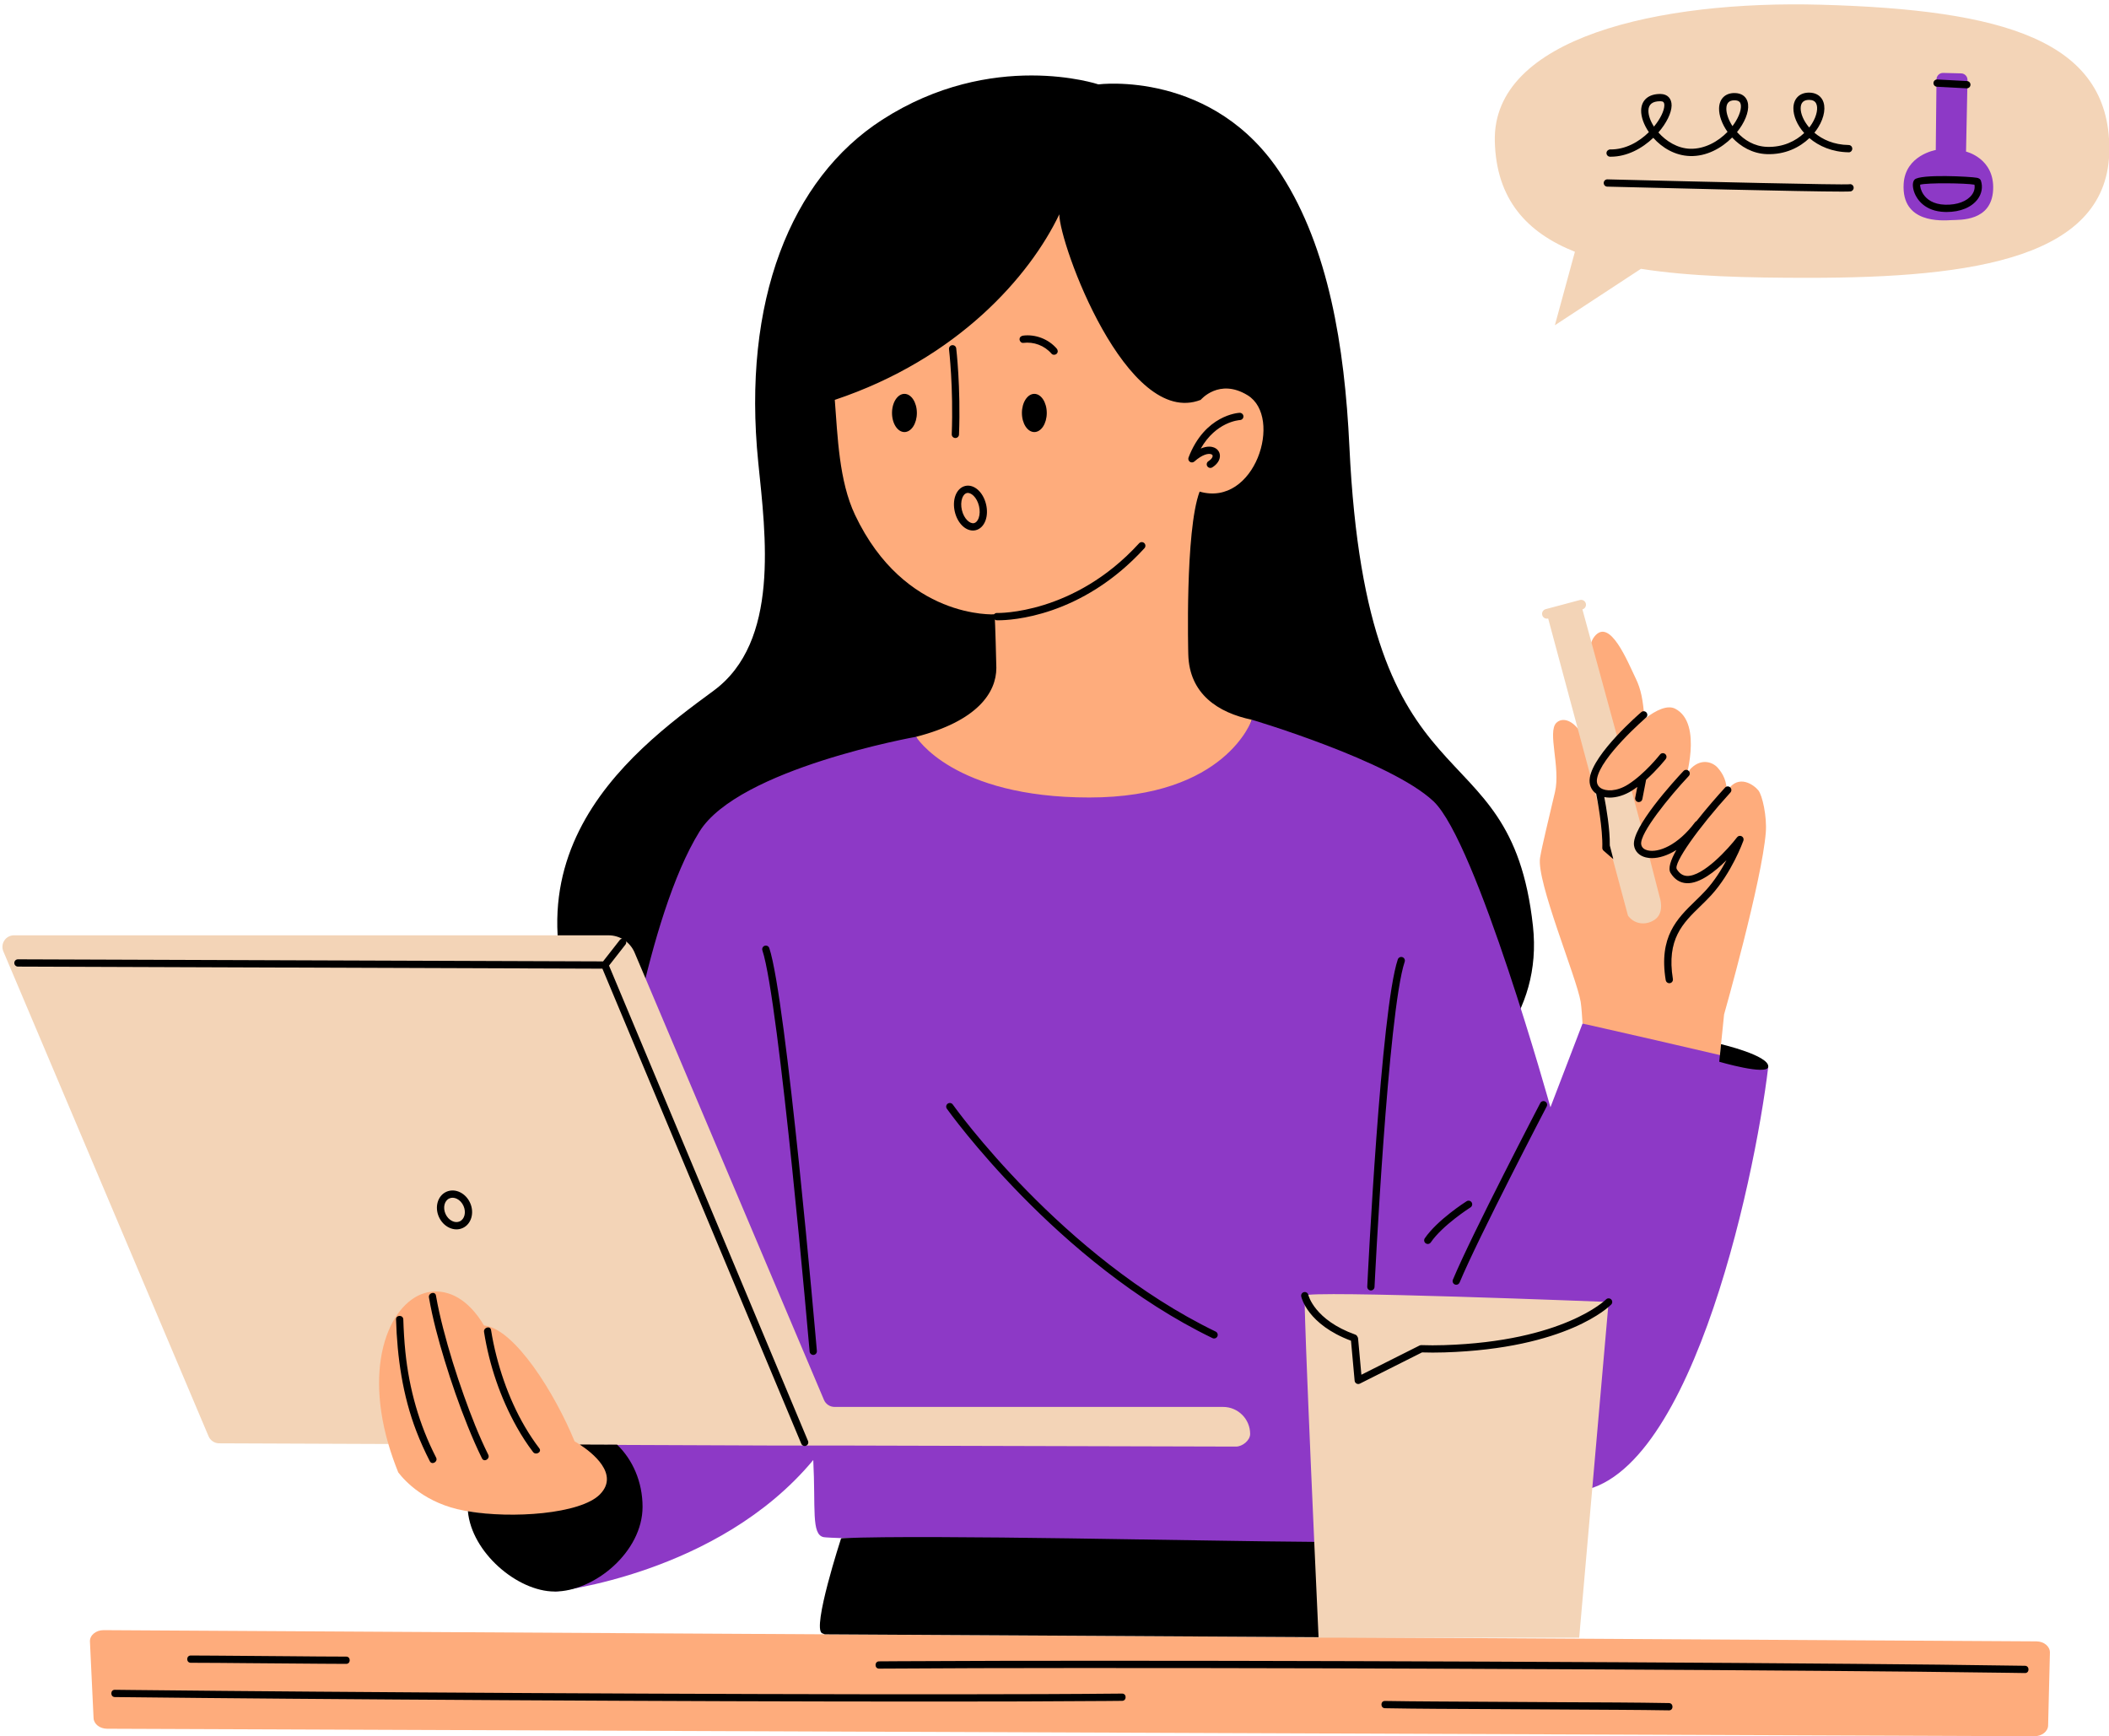 <?xml version="1.0" encoding="UTF-8" standalone="no"?><svg xmlns="http://www.w3.org/2000/svg" xmlns:xlink="http://www.w3.org/1999/xlink" fill="#000000" height="358.2" preserveAspectRatio="xMidYMid meet" version="1" viewBox="-0.5 -0.9 435.1 358.2" width="435.1" zoomAndPan="magnify"><g id="change1_1"><path d="M267.17,238.194l-51.329-2.155c0,0-66.338,23.892-89.609-12.261 c-29.217-45.391,3.063-69.367,20.478-82.162c13.729-10.087,10.741-32.118,9.222-47.107 c-3.372-33.286,6.709-58.543,25.565-70.696c22.714-14.639,44.609-7.304,44.609-7.304s23.87-3.099,37.863,18.814 c9.542,14.942,12.93,34.961,13.919,55.925c3.657,77.522,33.169,56.107,37.865,98.89 C319.768,226.709,267.17,238.194,267.17,238.194z" fill="#000000"/></g><g id="change2_1"><path d="M422.04,355.089l0.37-15.02c0.031-1.268-1.221-2.312-2.783-2.321L20.878,335.434 c-1.599-0.009-2.883,1.067-2.822,2.363l0.748,15.79c0.058,1.218,1.287,2.182,2.788,2.188l397.63,1.544 C420.755,357.325,422.01,356.332,422.04,355.089z M88.563,264.27c-7.594,0.793-19.109,16.435-8.946,32.756 c0.539,1.83,1.254,3.915,2.043,5.857c1.382,1.804,5.634,6.451,13.699,7.907 c10.081,1.82,23.653,2.101,28.812-3.151c4.149-4.223-0.464-8.964-2.935-10.565 c-0.334-0.211-1.882-2.298-2.217-2.478c-4.026-9.813-12.478-24.228-18.848-24.913 C96.898,264.176,92.152,263.895,88.563,264.27z M188.498,151.118c1.565,5.087,14.087,14.87,35.217,13.696 c21.13-1.174,32.087-10.174,34.044-17.217c-6.913-1.435-12.913-5.283-13.109-13.5c0,0-0.7-25.465,2.338-33.568 c11.426,3.292,17.276-15.361,9.907-19.877c-5.887-3.608-9.685,0.95-9.685,0.95 c-15.277,5.93-29.168-32.21-29.168-38.287c-6.065,12.717-20.935,29.804-46.32,38.287 c0.591,7.578,0.868,16.75,4.178,23.738c10.255,21.649,28.803,20.51,28.803,20.51s0.159,2.6,0.349,11.051 C205.051,141.986,201.15,147.857,188.498,151.118z M320.589,148.231c1.702-1.691,6.157-0.203,8.136,11.026 c0.402-0.761,0.92-1.611,1.531-2.509c0.12-1.528,0.208-3.27,0.227-5.201c0.071-7.239-5.16-17.275-2.011-21.149 c3.172-3.904,6.795,5.17,8.539,8.783c0.994,2.06,1.488,4.333,1.738,8.277c2.483-1.936,4.799-2.932,6.344-2.14 c5.918,3.033,1.913,15.428,1.913,15.428c0.08-0.294,0.157-0.585,0.244-0.887c0.242-0.842,0.568-1.713,1.204-2.315 c2.146-2.031,4.396-1.176,5.398-0.067c1.087,1.204,2.037,2.951,1.837,5.256c0.085-0.21,0.166-0.416,0.256-0.631 c2.302-3.384,5.441-1.01,6.318,0.073c0.821,1.014,1.79,5.384,1.533,8.669 c-0.78,9.984-8.606,37.564-8.606,37.564l-0.995,9.754c0,0-15.522-3.13-28.206-7.879 c-0.064-1.098-0.221-3.488-0.384-4.478c-0.822-4.992-9.178-24.901-8.378-29.735c0.418-2.526,1.786-7.991,3.079-13.569 C321.487,157.401,318.685,150.122,320.589,148.231z" fill="#feac7c"/></g><g id="change3_1"><path d="M224.237,163.639c28.174,0,33.522-16.044,33.522-16.044s28.609,8.478,37.478,16.826 s24.13,63.13,24.13,63.13l6.62-17.27c0,0,27.945,6.281,38.314,8.923c-2.87,24-16.761,88.957-41.674,87.652 c-27.244-1.426-40.304-40.304-40.304-40.304s-2.348,48.913-5.087,50.217c-4.469,2.128-105.196,0-107.804-0.522 c-2.609-0.522-1.63-6-2.152-15.913c-19.63,23.609-53.348,27.13-53.348,27.13l13.435-20.348l-3.13-12.587 l3.13-66.457c0,0,5.489-39.737,16.435-57.391c8.087-13.043,44.696-19.565,44.696-19.565 S196.063,163.639,224.237,163.639z M224.237,163.639c28.174,0,33.522-16.044,33.522-16.044 s28.609,8.478,37.478,16.826s24.13,63.13,24.13,63.13l6.62-17.27c0,0,27.945,6.281,38.314,8.923 c-2.87,24-16.761,88.957-41.674,87.652c-27.244-1.426-40.304-40.304-40.304-40.304s-2.348,48.913-5.087,50.217 c-4.469,2.128-105.196,0-107.804-0.522c-2.609-0.522-1.63-6-2.152-15.913 c-19.63,23.609-53.348,27.13-53.348,27.13l13.435-20.348l-3.13-12.587l3.13-66.457 c0,0,5.489-39.737,16.435-57.391c8.087-13.043,44.696-19.565,44.696-19.565S196.063,163.639,224.237,163.639z M401.28,12.009l-4.696,1.37l-0.587,14.087l-6.065,6.848c0,0,1.174,8.413,1.956,9 c0.783,0.587,6.848,3.913,6.848,3.913l10.565-3.326l3.326-4.304c0,0,0.196-8.804-0.978-8.804 c-1.174,0-5.478-4.304-5.478-4.304l1.565-14.087L401.28,12.009z" fill="#8d39c6"/></g><g id="change4_1"><path d="M375.193,0.074c-33.443-0.929-67.826,6.783-67.304,28.174 c0.29,11.913,6.524,18.81,16.525,22.8l-4.134,15.157l17.756-11.642c10.041,1.581,21.907,1.859,34.548,1.859 c34.435,0,62.087-4.174,62.087-26.609S412.759,1.118,375.193,0.074z M402.148,44.512 c-2.082,0.11-10.366,0.731-9.915-7.45c0.329-5.971,6.628-7.012,6.628-7.012l0.15-14.575 c0.008-0.751,0.629-1.351,1.38-1.331l3.705,0.095c0.74,0.019,1.326,0.633,1.311,1.373l-0.301,14.767 c0,0,5.917,1.37,5.588,7.888C410.363,44.832,403.822,44.424,402.148,44.512z M251.83,289.379h-80.148 c-0.958,0-1.823-0.573-2.196-1.455l-39.066-92.287c-0.914-2.16-3.032-3.563-5.377-3.563H2.387 c-1.707,0-2.861,1.742-2.196,3.314l42.336,100.044c0.373,0.882,1.238,1.455,2.196,1.455l34.895,0.14 c-5.303-18.266,1.319-30.631,8.886-31.421c3.589-0.375,7.575,1.459,10.849,6.965 c6.37,0.685,14.666,14.103,18.692,23.916c0.335,0.18,0.669,0.4,1.003,0.611c0.043,0.028,0.089,0.058,0.133,0.088 l39.871,0.16h14.423l81.031,0.215c1.317,0,2.906-1.283,2.906-2.6 C257.411,291.877,254.912,289.379,251.83,289.379z M341.9,184.183l-2.244-8.706 c-0.553,0.287-1.089,0.268-1.545-0.268c-1.264-1.484-0.567-3.649,0.124-5.052l-2.314-8.662 c-0.045,0.029-0.089,0.061-0.134,0.089c-3.959,2.503-8.444,0.696-7.553-1.911c0.729-2.133,2.963-5.053,5.172-7.594 l-7.444-27.252c0.53-0.145,0.845-0.69,0.703-1.222c-0.143-0.533-0.689-0.85-1.225-0.708l-7.058,1.885 c-0.533,0.143-0.85,0.691-0.708,1.224c0.089,0.333,0.335,0.581,0.637,0.686c0.183,0.064,0.385,0.075,0.587,0.022 l0.002-0l16.465,61.312l0.127,0.156c1.48,1.823,3.916,1.785,5.514,0.575 C342.981,187.263,341.9,184.183,341.9,184.183z M325.296,336.987h-53.765c0,0-3.204-69.388-2.848-70.564 c0.356-1.176,62.685,1.303,62.685,1.303L325.296,336.987z M325.296,336.987h-57.972c0,0,0.652-8.609,3.312-19.765 c-0.916-20.575-2.182-50.044-1.954-50.799c0.356-1.176,62.685,1.303,62.685,1.303L325.296,336.987z" fill="#f3d4b7"/></g><g id="change5_1"><path d="M331.664,31.431c0.049,0.001,0.098,0.001,0.146,0.001c3.385-0.001,6.497-1.724,8.775-3.899 c1.81,2.045,4.475,3.672,7.579,3.76c3.379,0.11,6.491-1.615,8.688-3.822c1.738,1.877,4.216,3.322,7.129,3.427 c3.806,0.14,6.799-1.384,8.813-3.305c1.948,1.662,4.697,2.877,8.083,2.927c0.41,0.041,0.756-0.325,0.761-0.739 c0.006-0.414-0.325-0.755-0.739-0.761c-3.06-0.045-5.425-1.13-7.077-2.54c0.301-0.371,0.566-0.748,0.798-1.122 c1.295-2.101,1.622-4.275,0.855-5.675c-0.512-0.932-1.467-1.456-2.69-1.474 c-1.993-0.034-3.266,1.221-3.295,3.185c-0.023,1.61,0.761,3.506,2.232,5.152 c-1.759,1.661-4.386,2.969-7.686,2.853c-2.617-0.094-4.729-1.42-6.177-3.049c0.378-0.468,0.715-0.947,1.008-1.427 c1.282-2.105,1.64-4.103,0.955-5.343c-0.317-0.574-0.996-1.263-2.432-1.284c-1.94-0.027-3.185,1.177-3.234,3.147 c-0.037,1.468,0.598,3.246,1.747,4.861c-1.94,2.003-4.718,3.56-7.695,3.49 c-2.617-0.074-4.979-1.556-6.568-3.364c1.68-1.934,2.701-4.042,2.724-5.557c0.021-1.45-0.851-2.364-2.275-2.385 c-2.434-0.034-3.962,1.228-4.009,3.382c-0.029,1.341,0.552,2.971,1.596,4.495 c-2.011,1.977-4.818,3.617-7.989,3.565c-0.381,0.009-0.754,0.325-0.761,0.739 C330.919,31.084,331.25,31.425,331.664,31.431z M370.989,21.416c0.017-1.133,0.597-1.708,1.723-1.708 c0.017,0,0.033,0,0.051,0.001c0.689,0.01,1.145,0.238,1.397,0.695c0.494,0.899,0.166,2.574-0.816,4.167 c-0.174,0.281-0.37,0.564-0.589,0.844C371.566,24.029,370.973,22.517,370.989,21.416z M355.656,21.481 c0.028-1.134,0.573-1.685,1.664-1.685c0.016,0,0.032,0,0.049,0.001c0.865,0.013,1.071,0.386,1.14,0.509 c0.335,0.607,0.18,2.029-0.923,3.838c-0.199,0.327-0.422,0.654-0.666,0.977 C356.075,23.816,355.631,22.469,355.656,21.481z M339.579,21.904c0.027-1.272,0.835-1.915,2.4-1.915 c0.028,0,0.058,0,0.087,0.001c0.513,0.007,0.808,0.151,0.797,0.862c-0.016,1.07-0.802,2.748-2.14,4.372 C339.978,24.071,339.558,22.884,339.579,21.904z M231,348.525c-10.943,0.107-21.887,0.131-32.83,0.141 c-14.208,0.013-28.417-0.011-42.625-0.053c-15.495-0.045-30.99-0.113-46.484-0.197 c-14.911-0.081-29.821-0.177-44.731-0.292c-12.448-0.096-24.897-0.203-37.345-0.339 c-1.264-0.014-2.527-0.028-3.791-0.042c-0.966-0.011-0.966,1.489,0,1.5c12.006,0.138,24.012,0.245,36.018,0.341 c14.755,0.118,29.509,0.217,44.264,0.301c15.525,0.089,31.051,0.161,46.577,0.211 c14.428,0.047,28.857,0.078,43.285,0.073c11.449-0.004,22.899-0.022,34.347-0.115 c1.105-0.009,2.21-0.019,3.315-0.03C231.965,350.015,231.968,348.515,231,348.525z M417.271,342.786 c-11.807-0.189-23.615-0.298-35.423-0.399c-16.22-0.139-32.441-0.244-48.661-0.331 c-18.064-0.098-36.129-0.172-54.194-0.226c-17.293-0.051-34.585-0.083-51.878-0.082 c-14.027,0.001-28.054,0.017-42.08,0.098c-1.393,0.008-2.786,0.017-4.179,0.027c-0.965,0.007-0.967,1.507,0,1.5 c13.487-0.095,26.975-0.117,40.463-0.124c17.085-0.009,34.169,0.017,51.254,0.062 c18.113,0.048,36.226,0.118,54.339,0.211c16.529,0.084,33.057,0.186,49.585,0.32 c12.452,0.101,24.903,0.212,37.354,0.392c1.14,0.017,2.28,0.034,3.419,0.052 C418.237,344.301,418.237,342.801,417.271,342.786z M343.824,350.481c-7.129-0.13-14.261-0.137-21.39-0.176 c-9.045-0.05-18.09-0.089-27.136-0.155c-3.357-0.025-6.715-0.045-10.072-0.106c-0.966-0.018-0.966,1.482,0,1.5 c7.129,0.13,14.261,0.137,21.39,0.176c9.045,0.05,18.09,0.089,27.136,0.155c3.357,0.025,6.715,0.045,10.072,0.106 C344.789,351.999,344.789,350.499,343.824,350.481z M59.431,340.817c-5.139-0.041-10.277-0.085-15.416-0.122 c-1.721-0.012-3.443-0.028-5.164-0.028c-0.965-0-0.967,1.5,0,1.5c3.832,0.001,7.664,0.046,11.495,0.077 c5.139,0.041,10.277,0.085,15.416,0.122c1.721,0.012,3.443,0.028,5.164,0.028c0.965,0,0.967-1.5,0-1.5 C67.095,340.894,63.263,340.848,59.431,340.817z M186.092,88.244c1.416,0,2.564-1.764,2.564-3.941 s-1.148-3.941-2.564-3.941c-1.416,0-2.564,1.764-2.564,3.941S184.676,88.244,186.092,88.244z M210.588,69.846 c2.199-0.277,4.396,0.542,5.855,2.234c0.265,0.307,0.789,0.272,1.061,0c0.304-0.304,0.265-0.753,0-1.061 c-1.678-1.945-4.364-2.995-6.916-2.673c-0.402,0.051-0.75,0.308-0.75,0.75 C209.838,69.462,210.183,69.897,210.588,69.846z M210.327,84.303c0,2.176,1.148,3.941,2.564,3.941 c1.416,0,2.564-1.764,2.564-3.941s-1.148-3.941-2.564-3.941C211.474,80.363,210.327,82.127,210.327,84.303z M195.85,88.693c-0.016,0.414,0.307,0.762,0.721,0.778c0.01,0.001,0.019,0.001,0.029,0.001 c0.401,0,0.733-0.317,0.749-0.721c0.375-9.812-0.565-17.702-0.575-17.781c-0.05-0.411-0.422-0.697-0.835-0.654 c-0.411,0.05-0.704,0.424-0.654,0.835C195.294,71.228,196.22,79.008,195.85,88.693z M244.705,93.492 c-0.124,0.323-0.011,0.689,0.273,0.886c0.284,0.196,0.667,0.174,0.926-0.057c1.652-1.473,2.918-1.726,3.497-1.497 c0.258,0.101,0.272,0.258,0.276,0.31c0.023,0.253-0.19,0.699-0.871,1.125c-0.352,0.219-0.458,0.682-0.238,1.033 c0.142,0.228,0.387,0.352,0.637,0.352c0.136,0,0.273-0.037,0.397-0.114c1.067-0.667,1.654-1.614,1.57-2.533 c-0.065-0.707-0.52-1.292-1.22-1.568c-0.427-0.169-1.361-0.373-2.728,0.22 c3.156-5.534,7.871-5.868,8.096-5.881c0.412-0.021,0.731-0.373,0.71-0.786c-0.019-0.414-0.398-0.722-0.785-0.712 C254.953,84.284,248.07,84.718,244.705,93.492z M205.15,127.073c0.045,0.002,0.158,0.005,0.334,0.005 c2.451,0,17.123-0.622,30.125-14.872c0.279-0.306,0.258-0.78-0.048-1.06c-0.308-0.278-0.781-0.257-1.06,0.049 c-13.447,14.735-29.138,14.382-29.299,14.378c-0.417-0.033-0.761,0.31-0.775,0.724 C204.413,126.711,204.736,127.058,205.15,127.073z M196.596,101.384c-0.347,0.971-0.386,2.147-0.11,3.311 c0.543,2.289,2.115,3.865,3.734,3.865c0.191,0,0.383-0.022,0.574-0.067c0.908-0.215,1.648-0.951,2.03-2.019 c0.347-0.971,0.386-2.147,0.11-3.311c-0.607-2.558-2.495-4.227-4.308-3.797 C197.718,99.581,196.978,100.317,196.596,101.384z M198.009,101.889c0.122-0.341,0.41-0.933,0.964-1.065 c0.827-0.193,2.066,0.856,2.502,2.685c0.207,0.872,0.184,1.768-0.064,2.459c-0.122,0.341-0.41,0.933-0.964,1.065 c-0.829,0.19-2.067-0.856-2.502-2.686C197.738,103.476,197.762,102.58,198.009,101.889z M258.516,78.534 c-0.177,0.374-0.018,0.821,0.355,0.999c0.104,0.05,0.214,0.073,0.322,0.073c0.28,0,0.548-0.158,0.677-0.427 c0.23-0.48,5.535-11.971-0.745-31.337c-0.129-0.393-0.548-0.61-0.945-0.482 c-0.394,0.128-0.609,0.551-0.482,0.945C263.779,67.057,258.569,78.422,258.516,78.534z M169.193,79.868 c0.086,0,0.175-0.015,0.261-0.047c0.388-0.144,0.586-0.575,0.442-0.963c-0.082-0.22-7.913-22.235,12.342-41.985 c0.297-0.289,0.303-0.764,0.014-1.06c-0.29-0.297-0.765-0.303-1.06-0.014 c-20.977,20.453-12.787,43.352-12.702,43.581C168.603,79.681,168.889,79.868,169.193,79.868z M249.427,73.997 c0.144,0.131,0.325,0.196,0.506,0.196c0.203,0,0.405-0.082,0.554-0.244c0.279-0.306,0.258-0.78-0.048-1.06 c-0.067-0.062-6.779-6.253-10.194-13.652c-0.173-0.377-0.622-0.54-0.995-0.367c-0.376,0.174-0.54,0.619-0.366,0.996 C242.427,67.546,249.143,73.738,249.427,73.997z M216.502,22.238c0.097,0.033,0.194,0.067,0.291,0.103 c0.038,0.015,0.077,0.029,0.115,0.045c0,0,0.064,0.027,0.092,0.038c0.031,0.014,0.069,0.031,0.069,0.031 c0.037,0.017,0.075,0.034,0.112,0.052c0.093,0.044,0.185,0.089,0.276,0.137c0.347,0.18,0.68,0.386,0.998,0.614 c0.033,0.024,0.066,0.049,0.1,0.073c0.014,0.01,0.012,0.009,0.021,0.015c0.072,0.058,0.144,0.115,0.214,0.174 c0.149,0.126,0.294,0.257,0.434,0.394c0.14,0.137,0.275,0.278,0.404,0.424c0.068,0.077,0.135,0.155,0.2,0.235 c0.026,0.032,0.051,0.065,0.077,0.096c-0.11-0.133,0.019,0.027,0.033,0.044c0.234,0.313,0.659,0.506,1.026,0.269 c0.31-0.2,0.52-0.69,0.269-1.026c-1.1-1.474-2.586-2.574-4.332-3.165c-0.372-0.126-0.836,0.145-0.923,0.524 C215.883,21.731,216.103,22.103,216.502,22.238z M226.604,27.22c0.065-0.055,0.13-0.109,0.197-0.162 c0.021-0.013,0.147-0.106,0.162-0.116c0.157-0.109,0.32-0.212,0.486-0.307c0.146-0.083,0.294-0.161,0.446-0.232 c0.023-0.011,0.28-0.123,0.15-0.069c0.089-0.036,0.178-0.071,0.269-0.103c0.77-0.276,1.294-0.362,2.056-0.359 c0.392,0.001,0.768-0.346,0.75-0.75c-0.018-0.407-0.33-0.749-0.75-0.75c-1.775-0.006-3.478,0.644-4.827,1.788 c-0.3,0.255-0.282,0.802,0,1.061C225.863,27.513,226.284,27.492,226.604,27.22z M219.023,29.061 c-0.522,0-1.044,0-1.565,0c-0.192,0-0.394,0.084-0.53,0.22c-0.13,0.13-0.228,0.344-0.22,0.53 c0.018,0.406,0.33,0.75,0.75,0.75c0.522,0,1.044,0,1.565,0c0.192,0,0.394-0.084,0.53-0.22 c0.13-0.13,0.228-0.344,0.22-0.53C219.755,29.405,219.443,29.061,219.023,29.061z M328.809,162.867 c0.175,0.892,1.396,7.269,1.256,11.15c-0.008,0.218,0.08,0.428,0.239,0.576c0.331,0.307,0.768,0.679,1.279,1.113 c0.238,0.202,0.492,0.419,0.755,0.645l-0.728-2.823c0.056-3.347-0.739-7.912-1.136-9.978 c0.354,0.069,0.72,0.115,1.105,0.115c1.458,0,3.097-0.493,4.607-1.449c0.374-0.236,0.74-0.493,1.101-0.759 l-0.434,2.236c-0.079,0.407,0.186,0.8,0.594,0.879c0.048,0.009,0.096,0.014,0.144,0.014 c0.352,0,0.666-0.248,0.735-0.607l0.777-4.002c2.284-2.037,3.95-4.149,4.046-4.271 c0.255-0.326,0.197-0.798-0.129-1.053c-0.327-0.257-0.8-0.196-1.053,0.129 c-0.031,0.04-3.142,3.993-6.581,6.168c-2.379,1.503-4.598,1.439-5.652,0.741c-0.632-0.418-0.894-1.074-0.761-1.898 c0.739-4.534,10.023-12.551,10.117-12.632c0.315-0.27,0.351-0.743,0.081-1.057 c-0.27-0.314-0.743-0.35-1.058-0.081c-0.399,0.343-9.795,8.457-10.621,13.529 C327.271,160.917,327.753,162.115,328.809,162.867z M350.273,186.089c0.751-0.73,1.526-1.482,2.256-2.28 c4.228-4.623,6.548-10.986,6.644-11.255c0.125-0.348-0.022-0.736-0.348-0.913s-0.732-0.091-0.955,0.205 c-1.731,2.275-6.981,8.105-10.335,7.977c-0.863-0.043-1.552-0.499-2.103-1.395 c-0.727-1.179,4.342-8.424,11.066-15.821c0.279-0.306,0.256-0.781-0.05-1.059 c-0.309-0.279-0.782-0.258-1.06,0.05c-1.516,1.668-3.775,4.228-5.887,6.91 c-0.108,0.051-0.209,0.119-0.286,0.221c-3.562,4.787-7.588,6.366-9.815,5.815 c-0.531-0.132-1.188-0.453-1.309-1.233c-0.352-2.289,5.837-9.871,9.82-14.112 c0.283-0.302,0.269-0.777-0.033-1.06c-0.3-0.282-0.776-0.268-1.06,0.033 c-1.804,1.921-10.775,11.69-10.209,15.368c0.189,1.227,1.074,2.124,2.429,2.461 c0.39,0.097,0.814,0.146,1.266,0.146c1.457,0,3.212-0.524,5.045-1.675c-1.18,2.075-1.766,3.817-1.195,4.743 c0.819,1.33,1.933,2.039,3.309,2.106c2.686,0.131,5.868-2.397,8.222-4.742c-1.054,1.976-2.49,4.28-4.264,6.219 c-0.699,0.765-1.459,1.502-2.193,2.216c-3.711,3.604-7.549,7.331-6.08,16.314c0.06,0.368,0.378,0.629,0.739,0.629 c0.04,0,0.081-0.003,0.122-0.01c0.409-0.066,0.685-0.452,0.619-0.861 C343.287,192.874,346.681,189.578,350.273,186.089z M364.302,219.205c0.246-2.335-9.739-4.671-9.739-4.671 l-0.37,3.628C354.193,218.161,364.106,221.063,364.302,219.205z M164.817,296.988c0.121,0.287,0.399,0.46,0.692,0.46 c0.096,0,0.194-0.019,0.289-0.059c0.382-0.159,0.562-0.599,0.402-0.981l-41.056-98.083l3.389-4.336 c0.255-0.326,0.197-0.798-0.129-1.053c-0.326-0.256-0.797-0.198-1.053,0.129l-3.433,4.393l-120.715-0.429 c-0.001,0-0.002,0-0.002,0c-0.413,0-0.749,0.334-0.75,0.747c-0.002,0.414,0.333,0.751,0.748,0.753l120.584,0.429 L164.817,296.988z M92.124,252.374c0.507,0.247,1.032,0.371,1.546,0.371c0.443,0,0.878-0.092,1.287-0.276 c1.773-0.801,2.459-3.129,1.529-5.189c-0.44-0.975-1.176-1.752-2.072-2.189c-0.943-0.46-1.95-0.493-2.833-0.095 c-1.773,0.801-2.459,3.129-1.529,5.189C90.493,251.159,91.229,251.936,92.124,252.374z M92.199,246.362 c0.469-0.213,1.022-0.185,1.558,0.075c0.582,0.284,1.066,0.803,1.362,1.459c0.59,1.307,0.24,2.745-0.779,3.205 c-0.471,0.212-1.023,0.185-1.558-0.075c-0.582-0.284-1.066-0.803-1.362-1.459 C90.83,248.261,91.18,246.822,92.199,246.362z M109.469,298.679c0.577,0.759,1.88,0.012,1.295-0.757 c-4.257-5.603-7.095-12.258-8.843-19.045c-0.455-1.768-0.83-3.557-1.114-5.361 c-0.15-0.951-1.596-0.547-1.446,0.399c1.079,6.841,3.378,13.602,6.766,19.645 C107.124,295.34,108.234,297.055,109.469,298.679z M96.04,293.458c0.894,2.21,1.84,4.401,2.897,6.538 c0.428,0.865,1.722,0.106,1.295-0.757c-1.95-3.942-3.552-8.057-5.026-12.198 c-1.62-4.552-3.071-9.172-4.274-13.852c-0.577-2.245-1.096-4.508-1.49-6.793 c-0.164-0.949-1.61-0.547-1.446,0.399c0.759,4.396,1.937,8.722,3.236,12.986 C92.639,284.404,94.228,288.978,96.04,293.458z M82.705,271.322c-0.03-0.963-1.53-0.967-1.5,0 c0.243,7.856,1.358,15.687,4.187,23.055c0.813,2.118,1.748,4.188,2.784,6.206c0.441,0.859,1.736,0.101,1.295-0.757 c-3.497-6.809-5.559-14.172-6.337-21.777C82.906,275.813,82.775,273.568,82.705,271.322z M113.933,327.466 c8.212,0,18.13-8.185,18.13-17.478c0-5.141-2.043-9.736-5.254-12.822l-7.706-0.031 c2.502,1.632,8.283,6.096,4.165,10.287c-4.006,4.077-18.238,5.044-27.238,3.479 C96.789,319.388,106.232,327.466,113.933,327.466z M282.288,265.344c0.013,0.001,0.024,0.001,0.037,0.001 c0.398,0,0.729-0.312,0.748-0.714c0.027-0.566,2.774-56.756,6.224-67.103c0.131-0.394-0.082-0.817-0.475-0.949 c-0.398-0.128-0.818,0.082-0.949,0.475c-3.514,10.541-6.186,65.184-6.298,67.505 C281.555,264.973,281.874,265.325,282.288,265.344z M299.644,264.114c0.094,0.039,0.191,0.058,0.288,0.058 c0.293,0,0.572-0.174,0.692-0.462c3.856-9.253,17.832-36.062,17.973-36.332c0.191-0.367,0.049-0.82-0.318-1.012 c-0.366-0.191-0.82-0.049-1.012,0.318c-0.141,0.271-14.146,27.136-18.027,36.449 C299.081,263.515,299.262,263.955,299.644,264.114z M294.062,255.759c0.239,0,0.475-0.114,0.62-0.326 c2.425-3.545,8.137-7.189,8.194-7.225c0.35-0.222,0.454-0.685,0.232-1.035c-0.223-0.35-0.682-0.456-1.035-0.232 c-0.245,0.155-6.029,3.845-8.63,7.644c-0.233,0.342-0.146,0.809,0.195,1.043 C293.769,255.717,293.917,255.759,294.062,255.759z M166.533,277.965c0.034,0.391,0.361,0.685,0.746,0.685 c0.022,0,0.043-0.001,0.065-0.003c0.413-0.035,0.718-0.399,0.683-0.811c-0.256-2.96-6.309-72.602-9.818-83.129 c-0.131-0.394-0.555-0.602-0.949-0.475c-0.393,0.132-0.605,0.557-0.474,0.949 C160.24,205.542,166.471,277.242,166.533,277.965z M249.648,275.183c0.105,0.051,0.217,0.075,0.326,0.075 c0.279,0,0.547-0.155,0.676-0.423c0.181-0.373,0.024-0.822-0.348-1.002c-31.794-15.385-54.015-46.531-54.236-46.845 c-0.238-0.339-0.707-0.417-1.045-0.181c-0.339,0.239-0.419,0.707-0.181,1.046 C195.064,228.17,217.499,259.627,249.648,275.183z M399.096,16.994l6.135,0.329c0.014,0.001,0.027,0.001,0.041,0.001 c0.396,0,0.727-0.31,0.748-0.71c0.022-0.414-0.295-0.767-0.709-0.789l-6.135-0.329 c-0.412-0.012-0.767,0.295-0.789,0.709S398.682,16.971,399.096,16.994z M400.764,42.834 c0.113,0.003,0.227,0.005,0.339,0.005c2.83,0,5.154-0.958,6.41-2.653c0.846-1.141,1.087-2.526,0.663-3.8 c-0.154-0.461-0.625-0.561-0.826-0.605c-1.139-0.243-11.767-0.823-12.874,0.384 c-0.552,0.602-0.366,1.89,0.062,2.899C395.003,40.16,396.541,42.722,400.764,42.834z M406.841,37.203 c0.132,0.71-0.052,1.441-0.533,2.089c-0.995,1.344-3.031,2.111-5.505,2.042 c-2.518-0.067-3.804-1.156-4.439-2.059c-0.592-0.84-0.747-1.7-0.73-2.071 C397.137,36.778,404.987,36.872,406.841,37.203z M331.087,37.606c10.131,0.261,40.488,1.024,48.377,1.024 c1.081,0,1.74-0.014,1.868-0.046c0.402-0.1,0.672-0.512,0.571-0.915c-0.1-0.402-0.489-0.652-0.884-0.551 c-1.339,0.161-30.567-0.515-49.894-1.012c-0.007-0.001-0.014-0.001-0.019-0.001c-0.405,0-0.739,0.323-0.75,0.731 C330.346,37.252,330.673,37.596,331.087,37.606z M278.218,275.718l0.75,8.25c0.022,0.248,0.166,0.468,0.383,0.588 c0.113,0.064,0.238,0.095,0.364,0.095c0.115,0,0.231-0.026,0.337-0.08l12.82-6.441 c0.719,0.022,1.452,0.037,2.203,0.037c0.788,0,1.59-0.013,2.402-0.037c25.316-0.784,34.067-9.509,34.428-9.88 c0.288-0.297,0.281-0.769-0.015-1.059c-0.297-0.289-0.77-0.282-1.06,0.013 c-0.085,0.086-8.773,8.664-33.399,9.426c-1.622,0.053-3.206,0.052-4.703-0.003 c-0.011,0-0.02,0.006-0.03,0.006c-0.112,0.001-0.225,0.019-0.333,0.074l-12.002,6.03l-0.683-7.513 c-0.013-0.139-0.071-0.257-0.146-0.362c-0.08-0.182-0.228-0.334-0.43-0.406c-8.427-3.013-9.667-8.099-9.688-8.188 c-0.086-0.403-0.482-0.665-0.886-0.578c-0.405,0.084-0.666,0.481-0.582,0.887 C267.997,266.814,269.265,272.37,278.218,275.718z M173.019,316.509c0,0-6.059,18.577-3.913,19.565 c0.166,0.076,0.352,0.15,0.549,0.223l101.871,0.591c-0.043-0.93-0.421-9.145-0.89-19.667 c-22.872-0.146-78.891-1.521-97.345-0.763C173.122,316.49,173.019,316.509,173.019,316.509z"/></g></svg>